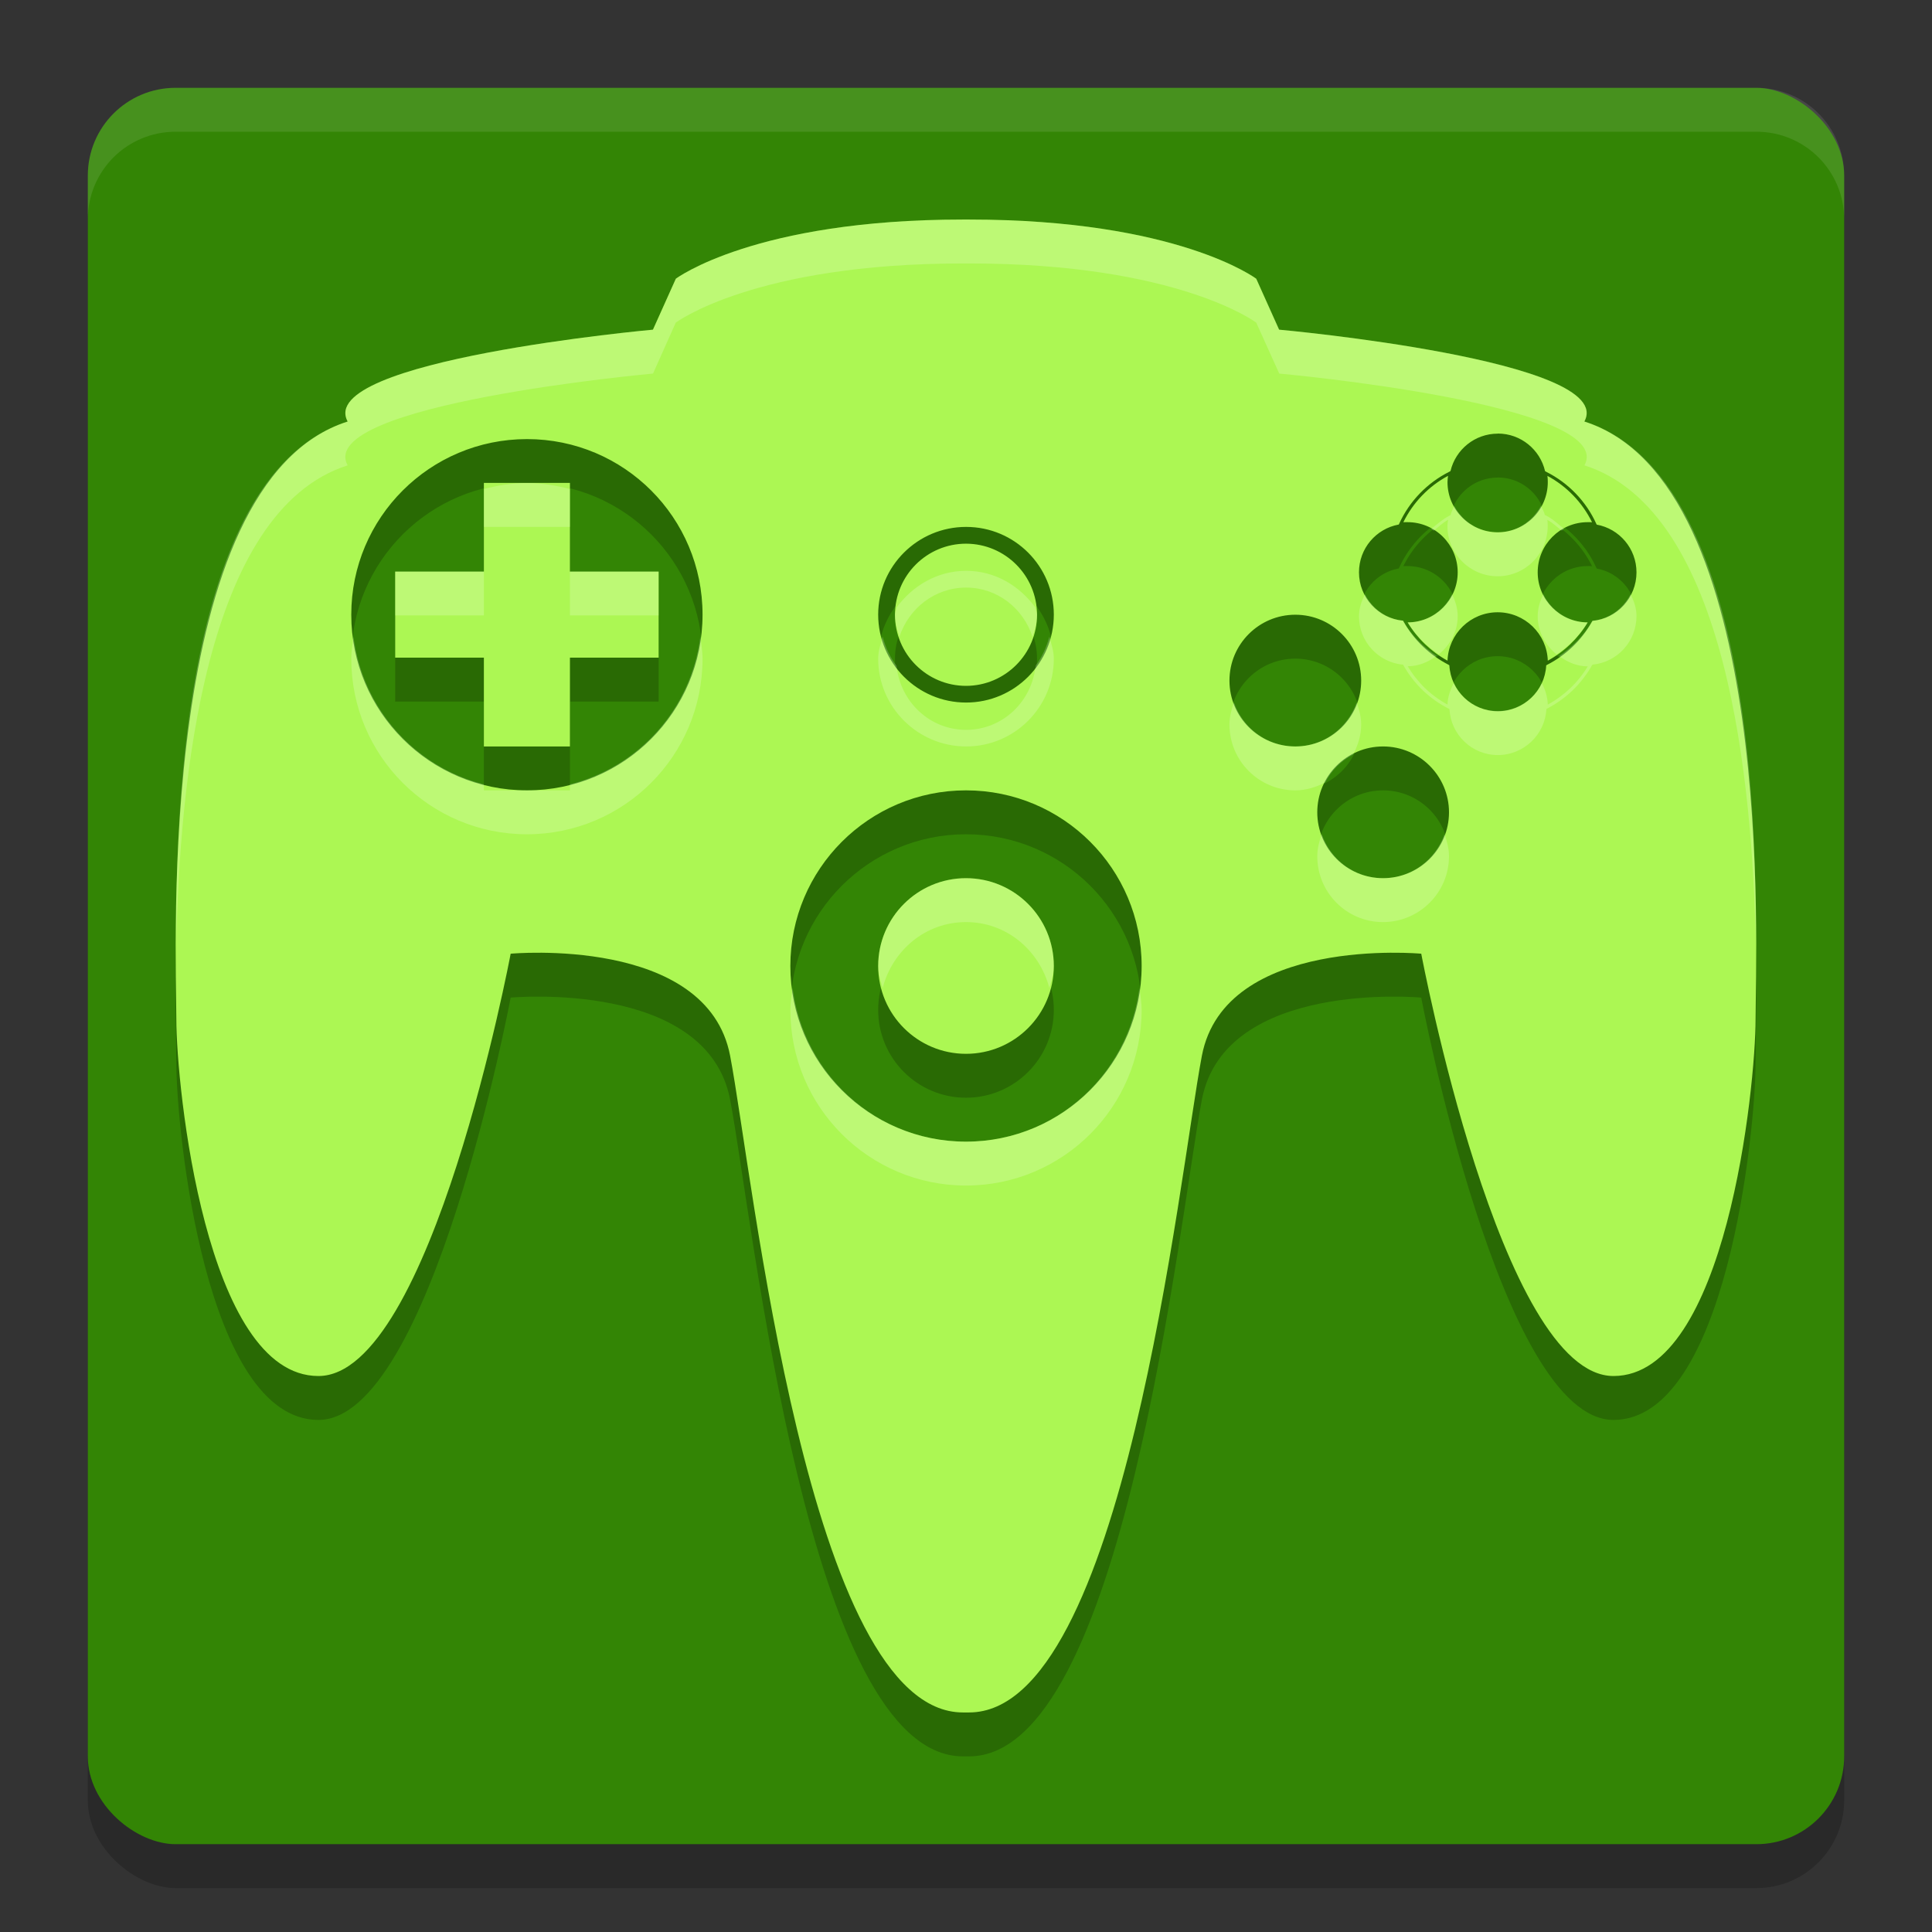 <svg xmlns="http://www.w3.org/2000/svg" width="22" height="22" version="1">
 <rect width="100%" height="100%" fill="#333333" stroke="none"/>
 <rect style="opacity:0.2" width="20" height="20" x="-21.5" y="-21" rx="1" ry="1" transform="matrix(0,-1,-1,0,0,0)"/>
 <rect style="fill:#338505" width="20" height="20" x="-21" y="-21" rx="1" ry="1" transform="matrix(0,-1,-1,0,0,0)"/>
 <path style="opacity:0.1;fill:#ffffff" d="M 2,1 C 1.446,1 1,1.446 1,2 v 0.5 c 0,-0.554 0.446,-1 1,-1 h 18 c 0.554,0 1,0.446 1,1 V 2 C 21,1.446 20.554,1 20,1 Z"/>
 <path style="opacity:0.2" d="M 10.966,3 C 8.589,3 7.696,3.674 7.696,3.674 L 7.435,4.254 c 0,0 -3.856,0.349 -3.476,1.046 -2.19,0.697 -1.951,6.038 -1.951,6.805 0,0.766 0.333,4.064 1.618,4.064 1.285,0 2.189,-4.809 2.189,-4.809 0,0 2.237,-0.208 2.499,1.162 C 8.576,13.893 9.2,20 10.965,20 h 0.07 c 1.765,0 2.39,-6.107 2.651,-7.478 0.262,-1.37 2.498,-1.162 2.498,-1.162 0,0 0.904,4.809 2.189,4.809 1.285,0 1.618,-3.298 1.618,-4.064 0,-0.766 0.239,-6.108 -1.95,-6.805 0.381,-0.697 -3.476,-1.046 -3.476,-1.046 L 14.305,3.674 C 14.305,3.674 13.413,3 11.036,3 Z m 6.09,2.437 c 0.262,0 0.481,0.183 0.538,0.428 l 0.014,0.008 c 0.251,0.126 0.453,0.335 0.569,0.591 l 0.005,0.01 c 0.258,0.047 0.453,0.272 0.453,0.544 -3.99e-4,0.288 -0.22,0.526 -0.501,0.552 l -0.006,0.01 c -0.119,0.211 -0.296,0.381 -0.512,0.491 l -0.009,0.006 C 17.592,8.367 17.351,8.599 17.056,8.599 c -0.295,0 -0.536,-0.232 -0.552,-0.523 l -0.009,-0.006 C 16.28,7.959 16.102,7.789 15.982,7.578 l -0.005,-0.01 c -0.281,-0.026 -0.502,-0.263 -0.502,-0.551 0,-0.272 0.195,-0.497 0.453,-0.544 l 0.005,-0.01 c 0.117,-0.256 0.319,-0.465 0.57,-0.591 l 0.014,-0.008 C 16.575,5.62 16.793,5.438 17.056,5.438 Z M 6.001,5.5 C 7.106,5.5 8,6.394 8,7.499 8,8.604 7.106,9.5 6.001,9.5 4.896,9.5 4,8.604 4,7.499 4,6.394 4.896,5.5 6.001,5.5 Z M 16.488,5.919 c -0.22,0.118 -0.398,0.304 -0.508,0.528 0.017,-0.002 0.032,-0.001 0.048,-0.001 0.315,0 0.571,0.256 0.571,0.571 0,0.315 -0.256,0.57 -0.57,0.57 0.11,0.183 0.266,0.333 0.454,0.436 0.011,-0.306 0.263,-0.551 0.571,-0.551 0.308,0 0.561,0.245 0.571,0.551 0.188,-0.102 0.344,-0.252 0.454,-0.436 -0.314,-6e-4 -0.569,-0.256 -0.569,-0.57 0,-0.315 0.255,-0.571 0.57,-0.571 0.015,0 0.032,-5.5e-4 0.049,0.001 -0.11,-0.224 -0.288,-0.41 -0.508,-0.528 0.003,0.024 0.004,0.048 0.004,0.071 0,0.315 -0.255,0.571 -0.57,0.571 -0.315,0 -0.572,-0.256 -0.572,-0.571 0,-0.023 0.003,-0.047 0.006,-0.071 z M 5.51,5.999 V 7.009 H 4.5 V 7.989 H 5.51 V 9 h 0.98 V 7.989 H 7.5 V 7.009 H 6.49 V 5.999 Z M 11.001,6.5 C 11.553,6.5 12,6.947 12,7.499 12,8.051 11.553,8.5 11.001,8.5 10.449,8.5 10,8.051 10,7.499 10,6.947 10.449,6.5 11.001,6.5 Z m 0,0.191 C 10.554,6.691 10.192,7.053 10.191,7.5 10.191,7.947 10.554,8.31 11.001,8.31 11.447,8.309 11.809,7.946 11.809,7.5 11.808,7.054 11.447,6.692 11.001,6.691 Z M 14.75,7.5 c 0.414,0 0.75,0.336 0.75,0.75 C 15.5,8.664 15.164,9 14.75,9 14.336,9 14,8.664 14,8.25 14,7.836 14.336,7.5 14.75,7.5 Z M 15.749,9 C 16.163,9 16.5,9.336 16.5,9.75 16.5,10.164 16.163,10.5 15.749,10.5 15.335,10.5 15,10.164 15,9.75 15,9.336 15.335,9 15.749,9 Z M 11,9.5 c 1.105,0 2,0.895 2,1.999 C 13,12.603 12.104,13.5 11,13.5 c -1.105,0 -2,-0.896 -2,-2 0,-1.104 0.895,-2 2,-2 z m 0,1 c -0.552,-1.28e-4 -1,0.448 -1,1 -1.28e-4,0.552 0.448,1 1,1 0.552,1.28e-4 1,-0.448 1,-1 1.28e-4,-0.552 -0.448,-1 -1,-1 z"/>
 <path style="fill:#acf753" d="M 10.966,2.5 C 8.589,2.5 7.696,3.174 7.696,3.174 L 7.435,3.754 c 0,0 -3.856,0.349 -3.476,1.046 -2.19,0.697 -1.951,6.038 -1.951,6.805 0,0.766 0.333,4.064 1.618,4.064 1.285,0 2.189,-4.809 2.189,-4.809 0,0 2.237,-0.208 2.499,1.162 C 8.576,13.393 9.2,19.5 10.965,19.5 h 0.07 c 1.765,0 2.39,-6.107 2.651,-7.478 0.262,-1.37 2.498,-1.162 2.498,-1.162 0,0 0.904,4.809 2.189,4.809 1.285,0 1.618,-3.298 1.618,-4.064 0,-0.766 0.239,-6.108 -1.95,-6.805 0.381,-0.697 -3.476,-1.046 -3.476,-1.046 L 14.305,3.174 c 0,0 -0.892,-0.674 -3.269,-0.674 z m 6.09,2.437 c 0.262,0 0.481,0.183 0.538,0.428 l 0.014,0.008 c 0.251,0.126 0.453,0.335 0.569,0.591 l 0.005,0.01 c 0.258,0.047 0.453,0.272 0.453,0.544 -3.99e-4,0.288 -0.22,0.526 -0.501,0.552 l -0.006,0.01 c -0.119,0.211 -0.296,0.381 -0.512,0.491 l -0.009,0.006 C 17.592,7.867 17.351,8.099 17.056,8.099 c -0.295,0 -0.536,-0.232 -0.552,-0.523 l -0.009,-0.006 C 16.28,7.459 16.102,7.289 15.982,7.078 l -0.005,-0.01 c -0.281,-0.026 -0.502,-0.263 -0.502,-0.551 0,-0.272 0.195,-0.497 0.453,-0.544 l 0.005,-0.01 c 0.117,-0.256 0.319,-0.465 0.57,-0.591 l 0.014,-0.008 C 16.575,5.12 16.793,4.938 17.056,4.938 Z M 6.001,5 C 7.106,5 8,5.894 8,6.999 8,8.104 7.106,9 6.001,9 4.896,9 4,8.104 4,6.999 4,5.894 4.896,5 6.001,5 Z M 16.488,5.419 c -0.22,0.118 -0.398,0.304 -0.508,0.528 0.017,-0.002 0.032,-0.001 0.048,-0.001 0.315,0 0.571,0.256 0.571,0.571 0,0.315 -0.256,0.57 -0.57,0.57 0.11,0.183 0.266,0.333 0.454,0.436 0.011,-0.306 0.263,-0.551 0.571,-0.551 0.308,0 0.561,0.245 0.571,0.551 0.188,-0.102 0.344,-0.252 0.454,-0.436 -0.314,-6e-4 -0.569,-0.256 -0.569,-0.57 0,-0.315 0.255,-0.571 0.57,-0.571 0.015,0 0.032,-5.5e-4 0.049,0.001 -0.11,-0.224 -0.288,-0.41 -0.508,-0.528 0.003,0.024 0.004,0.048 0.004,0.071 0,0.315 -0.255,0.571 -0.57,0.571 -0.315,0 -0.572,-0.256 -0.572,-0.571 0,-0.023 0.003,-0.047 0.006,-0.071 z M 5.51,5.499 V 6.509 H 4.5 V 7.489 H 5.51 V 8.5 h 0.98 V 7.489 H 7.5 V 6.509 H 6.49 V 5.499 Z M 11.001,6 C 11.553,6 12,6.447 12,6.999 12,7.551 11.553,8 11.001,8 10.449,8 10,7.551 10,6.999 10,6.447 10.449,6 11.001,6 Z m 0,0.191 C 10.554,6.191 10.192,6.553 10.191,7 10.191,7.447 10.554,7.81 11.001,7.81 11.447,7.809 11.809,7.446 11.809,7 11.808,6.554 11.447,6.192 11.001,6.191 Z M 14.75,7 C 15.164,7 15.5,7.336 15.5,7.75 15.5,8.164 15.164,8.5 14.75,8.5 14.336,8.5 14,8.164 14,7.75 14,7.336 14.336,7 14.75,7 Z m 0.999,1.5 C 16.163,8.5 16.5,8.836 16.5,9.25 16.5,9.664 16.163,10 15.749,10 15.335,10 15,9.664 15,9.25 15,8.836 15.335,8.5 15.749,8.5 Z M 11,9 c 1.105,0 2,0.895 2,1.999 C 13,12.103 12.104,13 11,13 9.895,13 9,12.104 9,11 9,9.896 9.895,9 11,9 Z m 0,1 c -0.552,-1.28e-4 -1,0.448 -1,1 -1.28e-4,0.552 0.448,1 1,1 0.552,1.28e-4 1,-0.448 1,-1 1.28e-4,-0.552 -0.448,-1 -1,-1 z"/>
 <path style="opacity:0.2;fill:#ffffff" d="M 10.967,2.5 C 8.59,2.5 7.695,3.174 7.695,3.174 L 7.436,3.754 c 0,0 -3.857,0.348 -3.477,1.045 C 2.118,5.385 1.999,9.11 2.006,10.783 2.044,8.921 2.326,5.819 3.959,5.299 3.578,4.602 7.436,4.254 7.436,4.254 L 7.695,3.674 C 7.695,3.674 8.59,3 10.967,3 h 0.07 c 2.376,0 3.268,0.674 3.268,0.674 l 0.262,0.58 c 0,0 3.855,0.348 3.475,1.045 1.633,0.52 1.915,3.622 1.953,5.484 0.007,-1.673 -0.112,-5.399 -1.953,-5.984 0.381,-0.697 -3.475,-1.045 -3.475,-1.045 L 14.305,3.174 c 0,0 -0.891,-0.674 -3.268,-0.674 z M 6,5.5 C 5.83,5.5 5.668,5.528 5.51,5.568 V 6 H 6.49 V 5.568 C 6.333,5.529 6.17,5.5 6,5.5 Z m 10.561,0.26 c -0.016,0.034 -0.034,0.068 -0.043,0.105 l -0.014,0.008 c -0.077,0.039 -0.14,0.097 -0.207,0.15 0.01,0.006 0.019,0.013 0.029,0.02 0.054,-0.042 0.102,-0.09 0.162,-0.123 h 0.002 c -0.003,0.024 -0.008,0.047 -0.008,0.07 0,0.315 0.257,0.572 0.572,0.572 0.315,0 0.57,-0.257 0.57,-0.572 0,-0.023 -7.06e-4,-0.046 -0.004,-0.07 0.061,0.033 0.11,0.081 0.164,0.123 0.01,-0.006 0.017,-0.014 0.027,-0.02 -0.067,-0.053 -0.128,-0.114 -0.205,-0.152 l -0.014,-0.006 c -0.009,-0.038 -0.029,-0.071 -0.045,-0.105 -0.097,0.177 -0.279,0.303 -0.494,0.303 -0.216,0 -0.397,-0.125 -0.494,-0.303 z M 11.002,6.5 c -0.331,0 -0.611,0.171 -0.793,0.418 -0.003,0.028 -0.018,0.053 -0.018,0.082 -5.7e-5,0.089 0.024,0.17 0.051,0.25 0.107,-0.322 0.402,-0.559 0.76,-0.559 0.359,6.358e-4 0.651,0.239 0.756,0.562 C 11.785,7.173 11.809,7.09 11.809,7 11.809,6.971 11.794,6.946 11.791,6.918 11.609,6.671 11.332,6.5 11.002,6.5 Z M 4.5,6.508 v 0.5 h 1.01 v -0.5 z m 1.99,0 v 0.5 H 7.5 v -0.5 z m 9.053,0.26 c -0.039,0.076 -0.068,0.158 -0.068,0.25 0,0.288 0.221,0.525 0.502,0.551 l 0.006,0.01 c 0.119,0.211 0.296,0.38 0.512,0.49 l 0.01,0.006 c 0.016,0.291 0.255,0.523 0.551,0.523 0.295,1e-7 0.537,-0.232 0.553,-0.523 l 0.008,-0.006 C 17.831,7.958 18.008,7.789 18.127,7.578 l 0.008,-0.01 c 0.281,-0.026 0.5,-0.264 0.5,-0.553 0,-0.092 -0.029,-0.172 -0.068,-0.248 -0.085,0.163 -0.24,0.283 -0.432,0.301 l -0.008,0.01 c -0.091,0.161 -0.223,0.288 -0.373,0.393 0.094,0.068 0.202,0.117 0.326,0.117 C 17.97,7.771 17.813,7.921 17.625,8.023 17.622,7.935 17.596,7.853 17.557,7.779 c -0.088,0.188 -0.28,0.318 -0.502,0.318 -0.222,0 -0.412,-0.13 -0.5,-0.318 -0.04,0.074 -0.069,0.155 -0.072,0.244 -0.188,-0.102 -0.343,-0.252 -0.453,-0.436 0.125,-2.424e-4 0.234,-0.049 0.328,-0.117 -0.15,-0.105 -0.284,-0.231 -0.375,-0.393 l -0.006,-0.01 C 15.785,7.051 15.628,6.93 15.543,6.768 Z m 0.992,0 c -0.093,0.188 -0.282,0.32 -0.506,0.32 0.089,0.148 0.214,0.266 0.355,0.363 0.128,-0.105 0.215,-0.256 0.215,-0.434 0,-0.091 -0.027,-0.174 -0.064,-0.25 z m 1.039,0 c -0.038,0.076 -0.064,0.159 -0.064,0.25 0,0.177 0.088,0.329 0.215,0.434 0.141,-0.097 0.266,-0.216 0.355,-0.363 C 17.857,7.087 17.667,6.955 17.574,6.768 Z M 4.025,7.25 C 4.015,7.333 4,7.415 4,7.5 c 0,1.105 0.895,2 2,2 1.105,0 2,-0.895 2,-2 C 8,7.415 7.985,7.333 7.975,7.25 7.871,8.071 7.277,8.732 6.49,8.932 V 9 H 6 5.51 V 8.932 C 4.723,8.732 4.129,8.07 4.025,7.25 Z m 6.025,0 C 10.029,7.332 10,7.412 10,7.5 c 0,0.552 0.45,1 1.002,1 C 11.554,8.5 12,8.052 12,7.5 12,7.412 11.971,7.332 11.949,7.25 11.917,7.372 11.865,7.481 11.793,7.58 11.751,7.987 11.42,8.31 11.002,8.311 10.584,8.311 10.252,7.989 10.209,7.582 10.135,7.482 10.083,7.373 10.051,7.25 Z m 4,0.75 C 14.023,8.079 14,8.162 14,8.25 14,8.664 14.336,9 14.75,9 14.874,9 14.987,8.963 15.09,8.91 15.161,8.773 15.271,8.663 15.408,8.592 15.463,8.488 15.5,8.375 15.5,8.25 15.5,8.162 15.477,8.079 15.449,8 15.345,8.289 15.075,8.5 14.75,8.5 14.424,8.5 14.154,8.29 14.051,8 Z m 1,1.5 C 15.023,9.579 15,9.662 15,9.75 15,10.164 15.334,10.5 15.748,10.5 16.162,10.5 16.5,10.164 16.5,9.75 16.5,9.662 16.477,9.579 16.449,9.5 16.345,9.79 16.074,10 15.748,10 15.422,10 15.154,9.79 15.051,9.5 Z M 11,10 c -0.552,-1.28e-4 -1,0.448 -1,1 -2.1e-5,0.089 0.029,0.168 0.051,0.25 0.113,-0.428 0.486,-0.75 0.949,-0.75 0.463,-1.07e-4 0.836,0.322 0.949,0.75 0.022,-0.082 0.051,-0.161 0.051,-0.25 1.28e-4,-0.552 -0.448,-1 -1,-1 z M 9.025,11.25 C 9.015,11.333 9,11.414 9,11.5 c 0,1.104 0.895,2 2,2 1.104,0 2,-0.896 2,-2 0,-0.085 -0.015,-0.167 -0.025,-0.25 C 12.85,12.235 12.019,13 11,13 9.981,13 9.15,12.235 9.025,11.25 Z"/>
</svg>
